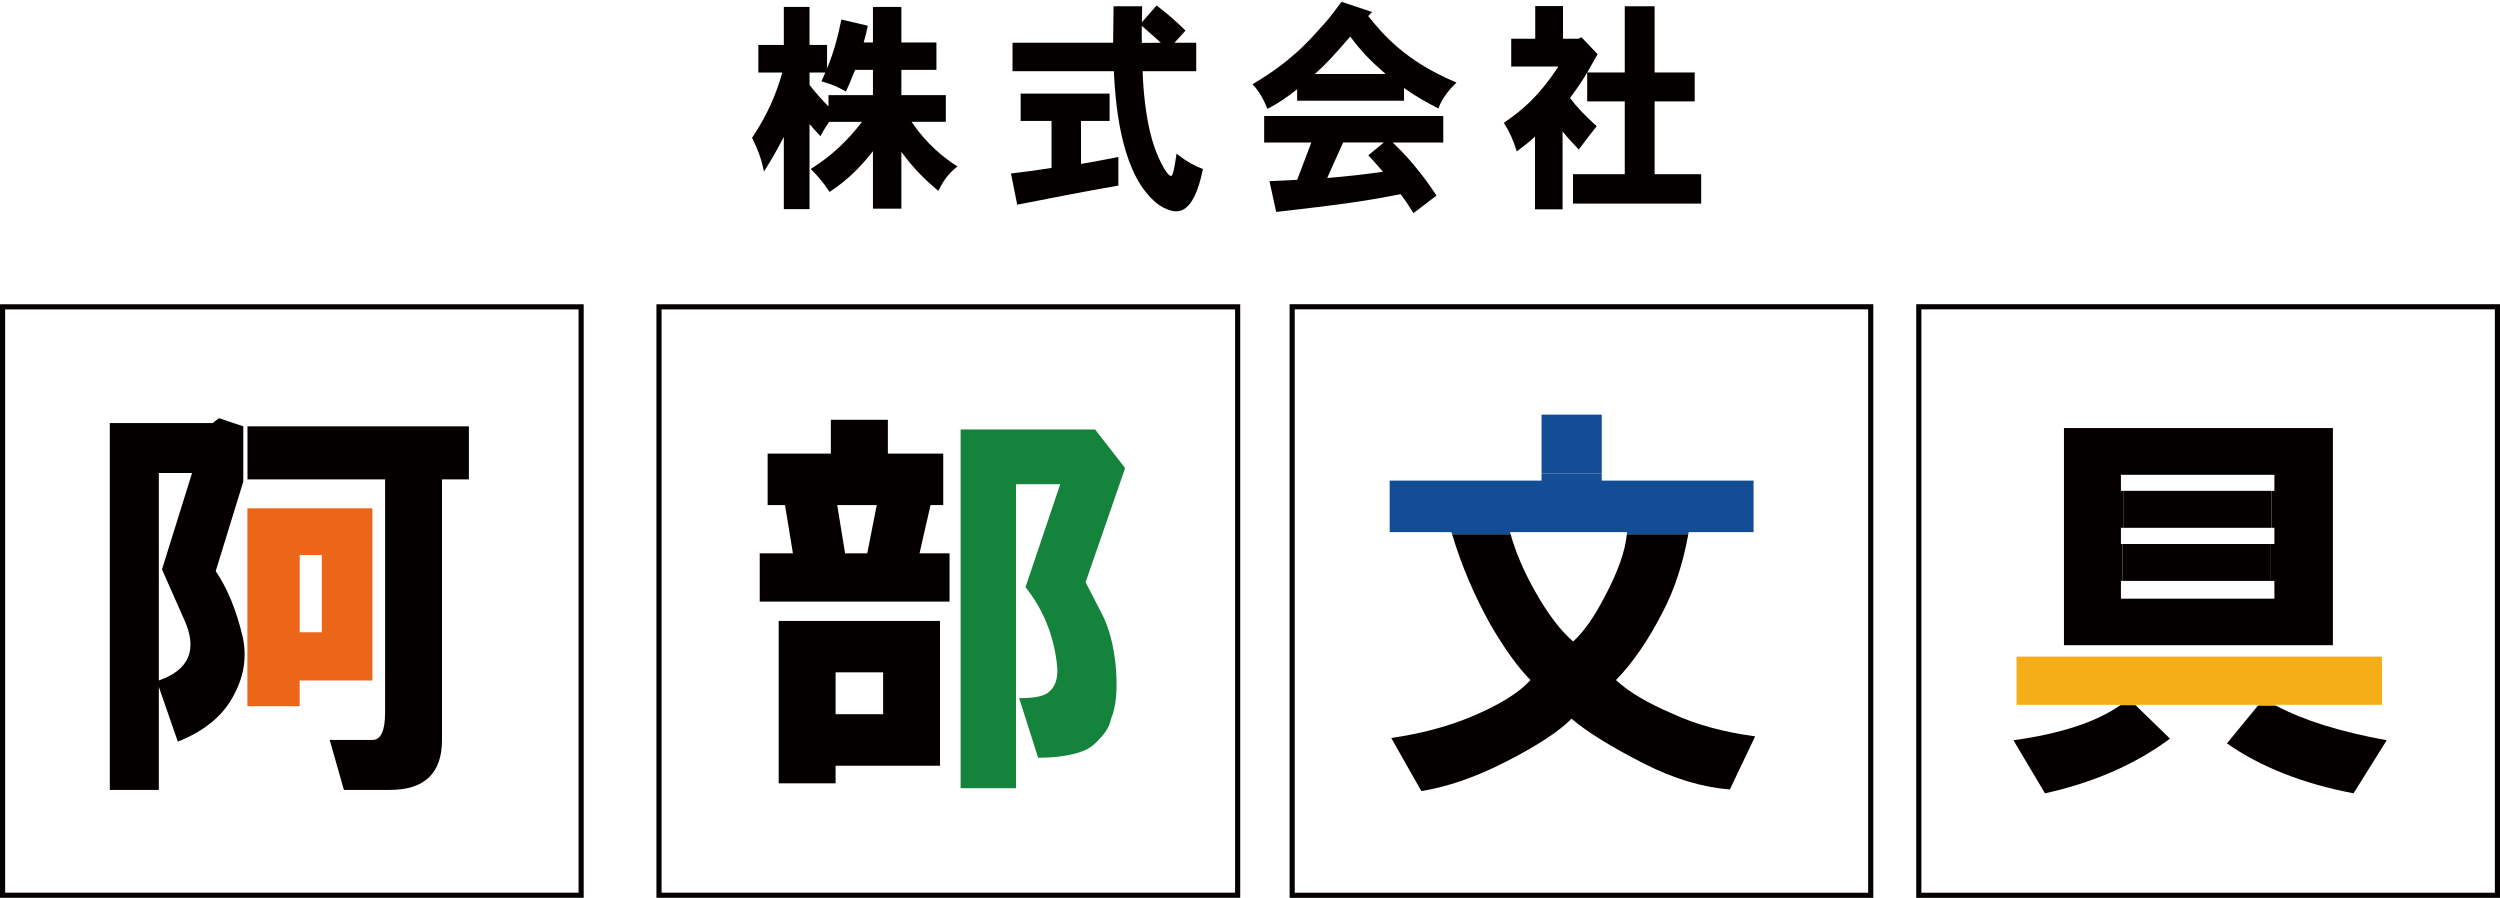 <?xml version="1.0" encoding="utf-8"?>
<!-- Generator: Adobe Illustrator 25.2.3, SVG Export Plug-In . SVG Version: 6.00 Build 0)  -->
<svg version="1.1" id="レイヤー_1" xmlns="http://www.w3.org/2000/svg" xmlns:xlink="http://www.w3.org/1999/xlink" x="0px"
	 y="0px" viewBox="0 0 287.862 103.382" style="enable-background:new 0 0 287.862 103.382;" xml:space="preserve">
<style type="text/css">
	.st0{fill:#040000;}
	.st1{fill:#EC661A;}
	.st2{fill:#14833B;}
	.st3{fill:#124D96;}
	.st4{fill:#F5AE18;}
</style>
<g>
	<path class="st0" d="M90.253,24.079v-8.31c-0.95,1.788-1.35,2.496-2.066,3.628l-0.222,0.352l-0.088-0.406
		c-0.234-1.087-0.604-2.101-1.236-3.389l-0.043-0.088l0.054-0.082c1.569-2.347,2.692-4.78,3.428-7.433h-2.759V5.173h2.932V0.8h2.959
		v4.373h2.019v2.709c0.822-2.01,1.241-3.63,1.61-5.462l0.035-0.173l3.048,0.718L99.89,3.127c-0.142,0.667-0.287,1.246-0.441,1.765
		h1.066V0.8h3.272v4.092h4.038v3.153h-4.038v2.907h5.119v3.076h-3.94c0.98,1.462,2.622,3.433,5.087,5.007l0.2,0.128l-0.185,0.148
		c-0.796,0.641-1.372,1.381-1.925,2.476l-0.097,0.191l-0.165-0.139c-1.688-1.427-2.835-2.645-4.094-4.36v6.549h-3.272v-6.624
		c-1.538,1.974-3.01,3.366-4.854,4.601L95.519,22.1l-0.095-0.142c-0.577-0.864-1.207-1.634-1.925-2.353l-0.15-0.149l0.179-0.114
		c2.204-1.4,3.982-3.048,5.731-5.313h-3.791c-0.327,0.489-0.634,0.956-0.881,1.442l-0.109,0.216l-0.166-0.177
		c-0.399-0.425-0.755-0.823-1.1-1.231v9.801H90.253z M93.212,9.784c0.793,0.995,1.48,1.773,2.184,2.47v-1.302h5.119V8.045h-2.051
		c-0.134,0.302-0.255,0.607-0.378,0.916c-0.187,0.469-0.376,0.944-0.613,1.419l-0.083,0.165l-0.158-0.096
		c-0.684-0.412-1.465-0.739-2.459-1.03l-0.188-0.055l0.082-0.179c0.131-0.286,0.253-0.563,0.369-0.834h-1.822V9.784z"/>
	<path class="st0" d="M93.042,0.97v4.373h2.019v2.839h-2.019v1.662c0.793,0.997,1.586,1.918,2.523,2.813v-1.535h5.119V7.875h-2.331
		c-0.36,0.792-0.625,1.61-1.033,2.429c-0.721-0.435-1.538-0.767-2.5-1.048c1.25-2.736,1.754-4.654,2.187-6.803l2.715,0.639
		c-0.12,0.563-0.288,1.279-0.504,1.97h1.466V0.97h2.932v4.092h4.038v2.813h-4.038v3.247h5.119v2.736h-4.086
		c0.841,1.305,2.548,3.556,5.312,5.32c-0.889,0.716-1.466,1.534-1.971,2.531c-1.875-1.585-3.028-2.864-4.374-4.757v6.905h-2.932
		v-6.956c-1.466,1.943-2.98,3.529-5.119,4.961c-0.529-0.792-1.154-1.585-1.947-2.378c1.971-1.253,3.917-2.89,5.984-5.627h-4.037
		v-0.281c-0.409,0.614-0.817,1.202-1.13,1.816c-0.457-0.486-0.913-0.998-1.394-1.586v10.102h-2.62v-8.823
		c-1.178,2.226-1.586,2.967-2.379,4.221c-0.264-1.228-0.697-2.302-1.25-3.428c0.889-1.33,2.5-3.938,3.509-7.697h-2.812V5.343h2.932
		V0.97H93.042z"/>
	<path class="st0" d="M135.453,24.335c-0.236,0-1.484-0.07-2.837-1.457c-3.732-3.665-4.201-11.525-4.366-14.68h-11.664V4.917h11.586
		l0.048-4.194h3.298c0,0-0.03,1.35-0.039,1.843l1.691-1.928l0.125,0.093c1.188,0.87,2.338,1.936,3.095,2.676l0.117,0.114
		l-1.27,1.396h2.501v3.281h-6.172c0.065,2.222,0.377,5.387,1.07,7.813c0.52,1.874,1.667,4.25,2.216,4.25
		c0.238,0,0.455-1.461,0.547-2.085l0.073-0.485l0.229,0.176c0.918,0.706,1.792,1.208,2.671,1.535l0.136,0.051l-0.028,0.142
		C138.045,21.758,137.168,24.335,135.453,24.335z M131.471,2.977c-0.012,0.839-0.012,1.479,0.01,1.964l2.181-0.02
		c-0.486-0.456-0.992-0.896-1.5-1.339L131.471,2.977z M116.408,19.977l0.184-0.021c1.515-0.174,3.048-0.398,4.488-0.617v-5.412
		h-3.557v-3.153h10.241v3.153h-3.292v4.948c1.181-0.197,2.525-0.446,4.099-0.759l0.203-0.04v3.291l-0.141,0.025
		c-3.326,0.581-8.377,1.548-11.339,2.146l-0.167,0.033L116.408,19.977z"/>
	<path class="st0" d="M127.594,10.943v2.813h-3.292v5.319c1.394-0.23,2.884-0.512,4.302-0.793v2.941
		c-3.365,0.588-8.436,1.56-11.343,2.147l-0.649-3.247c1.562-0.18,3.124-0.409,4.638-0.64v-5.729h-3.557v-2.813H127.594z
		 M134.852,5.087h2.716v2.941h-6.177c0.048,2.02,0.336,5.421,1.082,8.03c0.433,1.56,1.61,4.373,2.379,4.373
		c0.409,0,0.577-1.305,0.745-2.43c0.865,0.665,1.754,1.202,2.715,1.56c-0.529,2.635-1.466,4.604-2.86,4.604
		c-0.24,0-1.418-0.076-2.715-1.406c-3.725-3.657-4.158-11.483-4.326-14.73h-11.656V5.087h11.584l0.048-4.194h2.956
		c-0.048,2.123-0.072,3.401-0.024,4.22l2.764-0.025c-0.817-0.793-1.707-1.534-2.572-2.302l1.683-1.918
		c1.082,0.793,2.187,1.79,3.076,2.66L134.852,5.087z"/>
	<path class="st0" d="M162.649,24.381c-0.433-0.715-0.892-1.396-1.367-2.022c-4.606,0.895-7.265,1.231-14.185,2.027l-0.153,0.018
		l-0.772-3.544l3.19-0.157l0.343-0.896c0.441-1.154,0.905-2.363,1.287-3.399h-5.43v-3.051h20.623v3.051h-5.825
		c1.479,1.419,2.15,2.225,2.808,3.048c0.637,0.773,1.247,1.568,2.148,2.929l0.088,0.133l-2.657,2.026L162.649,24.381z
		 M154.231,17.352c-0.484,1.063-1.013,2.224-1.407,3.144c2.225-0.18,4.53-0.439,6.421-0.724c-0.495-0.57-1.025-1.174-1.572-1.757
		l-0.124-0.132l1.792-1.477h-4.68L154.231,17.352z M145.862,12.36c-0.391-0.997-0.925-1.886-1.504-2.503l-0.145-0.154l0.182-0.108
		c4.242-2.53,6.254-4.803,7.723-6.461c0.502-0.536,1.162-1.287,2.272-2.826l0.073-0.102l3.52,1.172l-0.442,0.47
		c1.666,2.062,4.197,5.111,9.935,7.559l0.232,0.099l-0.179,0.178c-0.893,0.889-1.493,1.748-1.836,2.627l-0.068,0.176l-0.167-0.086
		c-1.104-0.564-2.407-1.272-3.791-2.271V11.6h-12.308v-1.324c-1.209,0.957-2.306,1.688-3.262,2.175l-0.167,0.085L145.862,12.36z
		 M159.55,8.523c-1.862-1.619-2.841-2.659-4.072-4.315c-1.938,2.217-2.72,3.103-4.081,4.315H159.55z"/>
	<path class="st0" d="M157.676,1.455l-0.361,0.384c1.755,2.174,4.278,5.243,10.094,7.724c-0.745,0.741-1.466,1.637-1.874,2.686
		c-1.25-0.64-2.596-1.382-4.038-2.455v1.637h-11.968V9.921c-1.201,0.972-2.403,1.815-3.509,2.378
		c-0.36-0.921-0.89-1.867-1.538-2.558c4.157-2.48,6.2-4.73,7.763-6.495c0.576-0.614,1.25-1.407,2.283-2.839L157.676,1.455z
		 M159.935,16.237c1.73,1.637,2.427,2.48,3.1,3.324c0.674,0.818,1.274,1.611,2.14,2.916l-2.38,1.815
		c-0.433-0.716-0.913-1.432-1.441-2.122c-4.591,0.895-7.162,1.228-14.275,2.046l-0.697-3.197l3.101-0.153
		c0.576-1.509,1.249-3.248,1.754-4.629h-5.503v-2.711h20.283v2.711H159.935z M160.007,8.693c-2.235-1.919-3.221-2.992-4.519-4.757
		c-2.235,2.557-2.956,3.375-4.542,4.757H160.007z M159.815,16.237h-5.264c-0.625,1.381-1.466,3.197-1.994,4.45
		c2.307-0.18,4.878-0.461,7.018-0.793c-0.553-0.64-1.154-1.33-1.778-1.995L159.815,16.237z"/>
	<path class="st0" d="M176.749,24.104v-8.381c-0.582,0.554-1.216,1.044-1.914,1.57l-0.194,0.146l-0.071-0.232
		c-0.328-1.077-0.787-2.088-1.325-2.925l-0.09-0.139l0.136-0.093c2.203-1.52,4.013-3.132,6.151-6.391h-5.432V4.457h2.764v-3.76h3.2
		v3.76h1.801l0.219-0.113l0.109-0.049l1.852,1.942l-0.062,0.109c-0.462,0.828-0.806,1.445-1.132,1.997h4.322V0.723h3.44v7.621h4.614
		v3.332h-4.614v8.381h5.359v3.384h-14.76v-3.384h5.96v-8.381h-4.325V8.35c-0.549,0.927-1.048,1.67-1.975,2.927
		c0.699,0.959,1.642,1.962,2.955,3.146l0.12,0.107l-0.103,0.126c-0.49,0.604-0.981,1.255-1.461,1.891l-0.504,0.666l-0.139-0.141
		c-0.69-0.708-1.27-1.358-1.728-1.94v8.973H176.749z"/>
	<path class="st0" d="M179.804,0.867v3.76h1.971l0.288-0.128l1.682,1.765c-1.297,2.327-1.658,2.966-3.172,5.012
		c0.841,1.177,1.946,2.276,3.052,3.273c-0.624,0.768-1.249,1.612-1.85,2.404c-0.674-0.69-1.442-1.534-2.02-2.327v9.309h-2.836
		v-8.618c-0.673,0.69-1.441,1.279-2.187,1.842c-0.312-1.023-0.77-2.072-1.346-2.967c2.114-1.458,4.062-3.12,6.368-6.7h-5.575V4.627
		h2.764v-3.76H179.804z M190.354,0.893v7.621h4.614v2.992h-4.614v8.721h5.359v3.044h-14.42v-3.044h5.96v-8.721h-4.325V8.514h4.325
		V0.893H190.354z"/>
</g>
<g>
	<g>
		<path class="st0" d="M67.21,103.378H0V35.034h67.21V103.378z M0.593,102.787h66.025v-67.16H0.593V102.787z"/>
		<path class="st0" d="M28.495,49.087v6.11h15.848V82.06c0,2.093-0.494,3.143-1.463,3.143h-4.918l1.636,5.75h5.283
			c4.007,0,6.012-1.911,6.012-5.75V55.197h3.098v-6.11H28.495z"/>
		<g>
			<path class="st0" d="M27.949,73.353c-0.729-3.097-1.766-5.616-3.111-7.588l3.176-10.308v-6.369l-2.799-0.936l-0.736,0.562H12.643
				v42.241h5.644V79.089l2.187,6.301c3.153-1.237,5.343-3.081,6.551-5.553C28.12,77.739,28.428,75.571,27.949,73.353z
				 M21.199,71.318c1.58,3.455,0.618,5.801-2.912,7.036V54.463h3.829l-3.464,11.103L21.199,71.318z"/>
		</g>
		<g>
			<path class="st1" d="M28.486,58.531v22.79h6.021v-2.966h8.372V58.531H28.486z M37.054,72.801h-2.546v-8.896h2.546V72.801z"/>
		</g>
	</g>
	<g>
		<path class="st0" d="M142.805,103.378H75.584V35.034h67.221V103.378z M76.177,102.787h66.036v-67.16H76.177V102.787z"/>
		<g>
			<path class="st0" d="M89.662,71.496v18.701h6.553v-2.024h12.022V71.496H89.662z M101.687,82.235h-5.472v-4.817h5.472V82.235z"/>
		</g>
		<g>
			<path class="st0" d="M105.878,63.714l1.268-5.555h1.463v-5.927h-6.376V48.34h-6.566v3.891h-7.278v5.927h2.001l0.911,5.555h-3.823
				v5.561h21.858v-5.561H105.878z M99.859,63.714h-2.551l-0.906-5.555h4.55L99.859,63.714z"/>
		</g>
		<path class="st2" d="M119.534,87.246l-2.185-6.857c1.828,0,2.978-0.248,3.462-0.747c0.727-0.603,1.035-1.601,0.913-2.969
			c-0.359-3.444-1.582-6.478-3.641-9.063l3.996-11.857h-5.091v35.006h-6.378V49.45h15.487l3.455,4.444l-4.55,13.152l1.82,3.524
			c0.856,1.607,1.396,3.637,1.647,6.103c0.241,2.719,0.049,4.766-0.554,6.123c-0.117,0.736-0.549,1.486-1.265,2.229
			c-0.618,0.728-1.279,1.228-2.012,1.476C123.306,86.999,121.604,87.246,119.534,87.246z"/>
	</g>
	<g>
		<path class="st0" d="M215.7,103.382h-67.209V35.028H215.7V103.382z M149.083,102.79h66.025V35.621h-66.025V102.79z"/>
		<g>
			<rect x="177.501" y="47.74" class="st3" width="6.93" height="6.773"/>
			<path class="st3" d="M184.431,55.337v-0.824h-6.93v0.824h-17.487v5.934h7.1c0.027,0.081,0.053,0.162,0.089,0.248h6.737
				c-0.029-0.086-0.062-0.167-0.08-0.248h13.479c0,0.081-0.013,0.162-0.02,0.248h7.081c0.009-0.086,0.031-0.167,0.042-0.248h7.473
				v-5.934H184.431z"/>
			<path class="st0" d="M192.62,82.194c-2.912-1.235-5.099-2.532-6.551-3.887c1.935-1.974,3.761-4.632,5.46-7.975
				c1.301-2.521,2.26-5.458,2.87-8.814h-7.081c-0.175,1.931-1.019,4.321-2.529,7.154c-1.208,2.356-2.431,4.081-3.645,5.193
				c-1.454-1.24-2.908-3.156-4.375-5.753c-1.276-2.256-2.223-4.451-2.83-6.594h-6.737c1.082,3.61,2.571,7.108,4.463,10.487
				c1.587,2.718,3.098,4.812,4.559,6.302c-1.336,1.483-3.637,2.901-6.923,4.263c-2.668,1.109-5.704,1.907-9.106,2.407l3.466,6.113
				c3.029-0.498,6.252-1.6,9.649-3.341c3.641-1.846,6.196-3.52,7.646-4.994c1.706,1.474,4.492,3.209,8.384,5.194
				c3.399,1.719,6.686,2.706,9.844,2.955l2.912-6.116C198.457,84.295,195.29,83.432,192.62,82.194z"/>
		</g>
	</g>
	<g>
		<path class="st0" d="M287.862,103.382h-67.219V35.028h67.219V103.382z M221.235,102.79h66.035V35.621h-66.035V102.79z"/>
		<path class="st4" d="M261.885,81.156h12.39v-5.551h-42.082v5.551h12.02c-0.022,0.018-0.044,0.029-0.066,0.046h1.753l-0.042-0.046
			h14.201l-0.084,0.109h2.121C262.027,81.227,261.956,81.192,261.885,81.156z"/>
		<path class="st0" d="M262.096,81.264h-2.121l-3.555,4.333c3.88,2.719,8.747,4.639,14.578,5.749l3.821-6.111
			C269.467,84.265,265.234,82.942,262.096,81.264z"/>
		<path class="st0" d="M231.835,85.235l3.637,6.111c5.587-1.233,10.387-3.326,14.394-6.296l-3.965-3.848h-1.753
			C241.36,83.145,237.242,84.495,231.835,85.235z"/>
		<g>
			<rect x="244.48" y="56.518" class="st0" width="17.073" height="4.256"/>
			<path class="st0" d="M237.654,49.293v25.001h30.968V49.293H237.654z M261.885,56.518h-0.332v4.256h0.332v1.866h-0.408v4.248
				h0.408v2.044h-17.671v-2.044h0.186V62.64h-0.186v-1.866h0.266v-4.256h-0.266V54.67h17.671V56.518z"/>
			<rect x="244.4" y="62.64" class="st0" width="17.078" height="4.248"/>
		</g>
	</g>
</g>
</svg>
